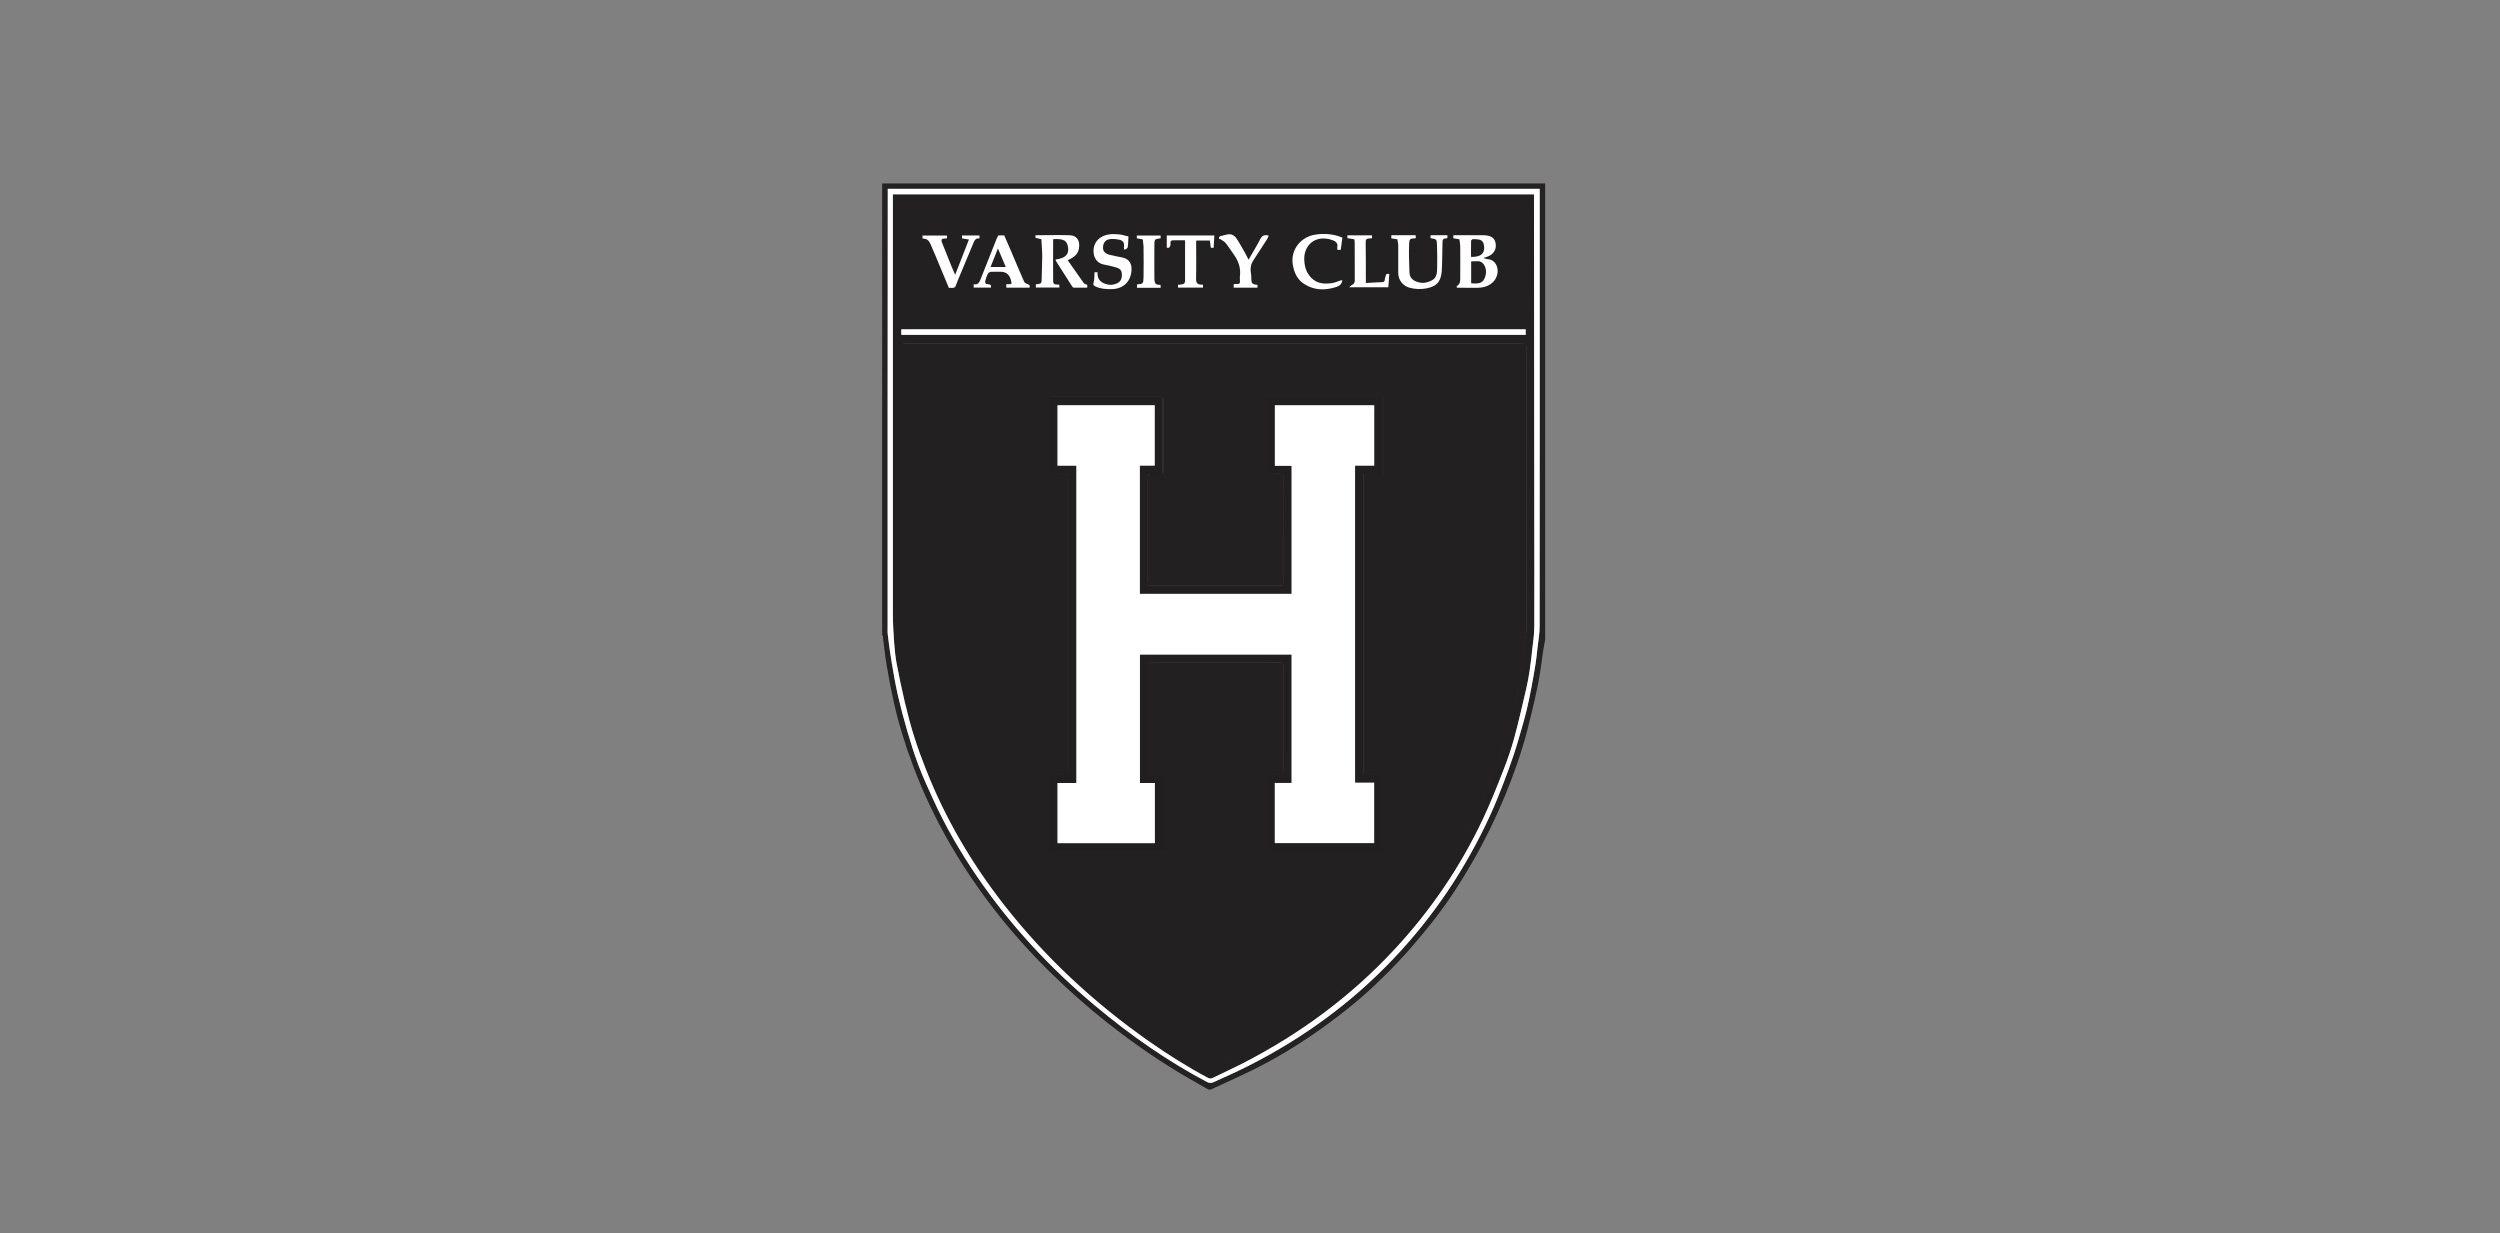 <svg xmlns="http://www.w3.org/2000/svg" id="Layer_1" viewBox="0 0 325 160.35"><rect x="0" y="0" width="325" height="160.35" fill="#808080" stroke="none"/><defs><style>.cls-1{fill:#222020;}.cls-2{fill:#221f21;}.cls-3{fill:#242223;}.cls-4{fill:#fff;}</style></defs><path class="cls-3" d="M200.86,83.19c-.08.46-.17.91-.24,1.37-.22,1.47-.38,2.95-.68,4.4-.41,2-.88,3.99-1.39,5.97-.78,2.97-1.8,5.86-2.98,8.7-1.2,2.89-2.58,5.7-4.14,8.41-1.46,2.54-3.04,4.99-4.83,7.31-1.26,1.62-2.58,3.2-3.95,4.73-1.23,1.36-2.53,2.67-3.86,3.93-2.13,2.02-4.43,3.86-6.82,5.57-2.66,1.91-5.43,3.63-8.33,5.12-2,1.03-4.07,1.93-6.11,2.88-.02,0-.02.04-.04.06h-.41c-.53-.3-1.06-.61-1.59-.91-3.34-1.88-6.54-3.98-9.6-6.28-2.62-1.97-5.13-4.06-7.52-6.29-2.58-2.4-5.01-4.94-7.27-7.63-2.79-3.33-5.29-6.87-7.48-10.62-1.91-3.29-3.56-6.72-4.9-10.29-1.01-2.69-1.87-5.42-2.5-8.22-.36-1.62-.68-3.25-.95-4.88-.22-1.28-.34-2.57-.51-3.85,0-.05-.05-.09-.08-.13,0-19.56,0-39.13,0-58.69h86.19v59.35ZM115.41,24.58c0,.15,0,.29,0,.42,0,9.81-.01,19.62-.02,29.43,0,8.99,0,17.97,0,26.96,0,.4-.02.8.03,1.19.15,1.18.3,2.37.5,3.55.24,1.43.49,2.87.81,4.28.36,1.56.77,3.11,1.22,4.64.43,1.47.89,2.94,1.43,4.38.59,1.55,1.27,3.06,1.97,4.57,1.58,3.46,3.48,6.74,5.62,9.88,4.34,6.37,9.53,11.96,15.43,16.89,4.52,3.78,9.33,7.15,14.55,9.91.2.11.54.12.75.02,1.59-.72,3.19-1.43,4.74-2.22,7.04-3.58,13.33-8.18,18.77-13.92,5.24-5.53,9.4-11.78,12.57-18.71.61-1.33,1.14-2.69,1.67-4.05.49-1.25.94-2.52,1.37-3.79.31-.91.57-1.84.84-2.77.28-.97.56-1.94.8-2.92.23-.95.43-1.92.61-2.88.2-1.04.38-2.08.55-3.13.11-.68.18-1.36.25-2.05.1-.93.28-1.85.28-2.78.02-18.78.01-37.57.01-56.35v-.59h-84.76Z"></path><path class="cls-1" d="M199.42,25.25c0,.55,0,1.08,0,1.6.01,13.61.03,27.22.04,40.83,0,4.65.02,9.3,0,13.95,0,.88-.14,1.75-.24,2.62-.1.94-.2,1.88-.34,2.81-.12.83-.27,1.66-.46,2.48-.49,2.1-.97,4.21-1.53,6.29-.39,1.42-.86,2.83-1.4,4.2-.85,2.18-1.71,4.36-2.71,6.47-2.94,6.22-6.77,11.85-11.45,16.89-5.66,6.11-12.26,10.98-19.65,14.79-1.32.68-2.68,1.29-4.01,1.95-.26.13-.44.09-.67-.03-2.67-1.42-5.21-3.03-7.68-4.76-7.1-4.99-13.41-10.83-18.77-17.68-4.22-5.4-7.66-11.25-10.17-17.63-.55-1.39-1.07-2.8-1.52-4.22-.47-1.49-.87-3.01-1.23-4.53-.39-1.64-.73-3.29-1.05-4.95-.17-.9-.26-1.81-.33-2.72-.09-1.26-.17-2.53-.17-3.79-.01-18.04,0-36.09,0-54.13,0-.14,0-.27,0-.43h83.35ZM198.39,44.83s-.05-.06-.08-.09h0c-.16-.03-.31-.08-.47-.08-6.06,0-12.13,0-18.19,0-20.67,0-41.34,0-62.01,0-.17,0-.33.05-.5.08,0,1.76,0,3.51,0,5.27,0,10.48,0,20.96,0,31.44,0,.25.05.51.08.76.14,1.12.21,2.26.42,3.37.42,2.27.84,4.54,1.39,6.78.78,3.17,1.88,6.23,3.18,9.23,1.2,2.78,2.59,5.47,4.16,8.07,1.63,2.7,3.38,5.31,5.41,7.73,1.77,2.12,3.55,4.24,5.47,6.23,1.83,1.9,3.79,3.68,5.79,5.41,1.82,1.57,3.73,3.05,5.66,4.49,1.5,1.12,3.08,2.13,4.66,3.15,1.21.78,2.46,1.49,3.7,2.2.15.09.42.14.56.06,2.23-1.12,4.48-2.2,6.65-3.42,2.8-1.56,5.48-3.33,7.98-5.34,1.74-1.39,3.46-2.82,5.09-4.34,3.18-2.97,6.03-6.24,8.55-9.79,1.79-2.53,3.43-5.15,4.85-7.9.8-1.56,1.59-3.13,2.25-4.76.96-2.38,1.88-4.79,2.67-7.23.91-2.81,1.61-5.68,2.05-8.61.25-1.69.42-3.39.62-5.08.03-.1.07-.21.07-.31,0-3.41,0-6.83,0-10.24,0-.08,0-.16,0-.25,0-8.95,0-17.89,0-26.84ZM117.17,43.53h81.17v-.72h-81.17v.72Z"></path><path class="cls-2" d="M177.32,100.64h2.44v10.1h-15.17v-10.1c.74,0,1.46,0,2.18,0,.03-.14.08-.28.08-.42,0-4.54,0-9.07.01-13.61,0-.36-.09-.46-.46-.46-5.58.01-11.16,0-16.74.01-.14,0-.28.05-.42.08,0,4.7,0,9.4,0,14.1,0,.1.06.2.09.29.63,0,1.26.01,1.88.02,0,3.37,0,6.74,0,10.11h-14.9v-.46c0-3.07,0-6.14,0-9.21,0-.37.1-.47.46-.46.67.03,1.34,0,2.01,0,.03-.14.08-.28.08-.42,0-8.78,0-17.55,0-26.33,0-3.94,0-7.87,0-11.81,0-.35-.08-.48-.45-.46-.7.03-1.4,0-2.1,0,0-3.34,0-6.69,0-10.03,4.95,0,9.9,0,14.86,0v10.04c-.53,0-1.02.02-1.51,0-.35-.02-.43.11-.43.44,0,4.55,0,9.11,0,13.66,0,.13.05.25.08.38,5.82,0,11.63,0,17.45,0,.03-.14.08-.28.08-.42,0-4.52,0-9.04.01-13.56,0-.38-.08-.53-.49-.51-.6.03-1.21,0-1.81,0,0-3.34,0-6.69,0-10.03,5.07,0,10.14,0,15.21,0,0,3.35,0,6.69,0,10.04-.84,0-1.68,0-2.55,0v.41c0,12.74,0,25.49,0,38.23,0,.13.05.25.08.38ZM137.47,109.62h12.65v-7.82h-1.94v-16.7h19.72v16.69h-2.18v7.82h12.91v-7.85h-2.49v-41.22h2.49v-7.85h-12.91v7.86h2.19v16.65h-19.73v-16.67h1.93v-7.85h-12.63v7.86h2.45v41.25h-2.45v7.82Z"></path><path class="cls-1" d="M198.31,82.46c-.2,1.69-.37,3.39-.62,5.08-.44,2.92-1.13,5.8-2.05,8.61-.79,2.44-1.71,4.85-2.67,7.23-.66,1.62-1.44,3.2-2.25,4.76-1.42,2.75-3.06,5.37-4.85,7.9-2.52,3.56-5.37,6.83-8.55,9.79-1.63,1.52-3.35,2.94-5.09,4.34-2.5,2.01-5.18,3.78-7.98,5.34-2.17,1.21-4.42,2.3-6.65,3.42-.14.07-.41.03-.56-.06-1.24-.72-2.49-1.43-3.7-2.2-1.58-1.01-3.16-2.03-4.66-3.15-1.93-1.44-3.84-2.91-5.66-4.49-2-1.73-3.96-3.51-5.79-5.41-1.92-1.99-3.69-4.11-5.47-6.23-2.02-2.42-3.78-5.03-5.41-7.73-1.57-2.6-2.95-5.28-4.16-8.07-1.3-3-2.4-6.06-3.18-9.23-.55-2.24-.97-4.51-1.39-6.78-.21-1.11-.28-2.25-.42-3.37,0-5.19,0-10.37,0-15.56,0-7.3,0-14.6,0-21.9.19,0,.38,0,.58,0,26.84,0,53.67,0,80.51,0,0,0,0,0,0,0,0,.03,0,.05,0,.08,0,9.03,0,18.06,0,27.09,0,3.52,0,7.03,0,10.55ZM166.77,76.03c-5.81,0-11.63,0-17.44,0,0-4.65,0-9.3,0-13.95,0-.03,0-.06,0-.08-.02-.22.08-.29.29-.29.41,0,.83-.02,1.23.01.37.03.46-.09.46-.46-.01-3.11,0-6.23,0-9.34,0-.13-.02-.26-.03-.39-.13-.01-.21-.02-.29-.02-4.77,0-9.55,0-14.32,0-.11,0-.22.06-.34.09,0,3.34,0,6.69,0,10.03.13.03.25.08.38.08.55,0,1.1.02,1.65,0,.33-.02.45.08.44.43,0,12.84,0,25.67-.01,38.51-.67,0-1.34.03-2.01,0-.36-.01-.46.09-.46.46.02,3.07,0,6.14,0,9.21v.46h14.9c.03-.14.08-.28.08-.42,0-3.09,0-6.18,0-9.27,0-.14-.05-.28-.08-.42-.63,0-1.26-.01-1.88-.02,0-4.8,0-9.59,0-14.39h17.44v14.4h-2.18v10.1h15.17v-10.1h-2.44v-38.93c.73,0,1.39,0,2.05,0,.14,0,.28-.06.42-.09,0-3.35,0-6.69,0-10.04-.13-.03-.25-.08-.38-.08-4.82,0-9.64,0-14.46,0-.13,0-.25.05-.38.08,0,3.34,0,6.69,0,10.03.13.03.25.08.38.08.49,0,.99.02,1.48,0,.27,0,.36.08.36.35,0,4.66,0,9.32-.01,13.98Z"></path><path class="cls-1" d="M157.43,139.08c-.15,0-.32-.05-.44-.11l-.5-.29c-1.06-.61-2.16-1.25-3.2-1.92-1.56-1-3.16-2.03-4.67-3.15-2.34-1.74-4.09-3.13-5.66-4.49-2.37-2.05-4.21-3.77-5.8-5.42-1.9-1.97-3.69-4.1-5.42-6.17l-.06-.07c-1.81-2.16-3.53-4.62-5.42-7.75-1.57-2.61-2.98-5.33-4.17-8.08-1.43-3.3-2.47-6.33-3.19-9.25-.54-2.21-.96-4.49-1.37-6.7l-.02-.09c-.14-.77-.23-1.56-.31-2.33-.04-.35-.07-.7-.12-1.05v-37.58s.3,0,.3,0c.13,0,.26,0,.39,0h80.4s0-.19,0-.19l.37.41h-.14s0,37.62,0,37.62c-.06.52-.12,1.05-.18,1.57-.13,1.15-.27,2.34-.44,3.51-.43,2.85-1.12,5.76-2.05,8.62-.7,2.16-1.55,4.46-2.68,7.24-.62,1.54-1.35,3.02-2.25,4.77-1.35,2.61-2.93,5.2-4.86,7.92-2.52,3.56-5.4,6.86-8.56,9.81-1.71,1.59-3.53,3.09-5.1,4.34-2.41,1.93-5.1,3.73-8,5.35-1.69.94-3.44,1.82-5.14,2.66-.5.25-1.01.5-1.51.76-.07.03-.15.05-.23.05ZM117.34,44.87v37.34c.03.34.07.69.11,1.04.08.76.16,1.55.3,2.31l.02.09c.41,2.2.83,4.48,1.37,6.69.71,2.91,1.75,5.92,3.17,9.21,1.19,2.74,2.58,5.45,4.15,8.05,1.88,3.11,3.59,5.56,5.39,7.72l.06.07c1.73,2.06,3.51,4.19,5.41,6.16,1.58,1.64,3.42,3.36,5.78,5.4,1.57,1.36,3.31,2.74,5.65,4.48,1.5,1.11,3.1,2.14,4.64,3.14,1.05.68,2.15,1.31,3.2,1.92l.5.29c.14.08.36.11.46.06.5-.25,1.01-.5,1.51-.76,1.7-.85,3.45-1.72,5.13-2.66,2.88-1.61,5.56-3.4,7.97-5.33,1.56-1.25,3.39-2.74,5.09-4.33,3.15-2.94,6.02-6.23,8.53-9.78,1.92-2.71,3.5-5.29,4.84-7.89.9-1.74,1.62-3.22,2.24-4.75,1.12-2.78,1.97-5.07,2.67-7.23.93-2.86,1.62-5.74,2.04-8.59.17-1.16.31-2.35.44-3.5.06-.52.12-1.05.18-1.57v-37.6s-80.4,0-80.4,0c-.13,0-.26,0-.39,0h-.07ZM151.31,110.88h-15.1v-2.7c0-2.32,0-4.72,0-7.09,0-.16.01-.34.13-.46.12-.11.29-.12.45-.11.47.02.95.01,1.41,0,.16,0,.32,0,.48,0v-4.37c0-11.34,0-22.68.01-34.02,0-.14-.02-.23-.06-.27-.04-.04-.12-.05-.27-.05-.5.02-1.01.01-1.5,0h-.15c-.1,0-.2-.03-.29-.06-.04-.01-.08-.02-.11-.03l-.09-.02v-10.21s.08-.02.08-.02c.03,0,.07-.02.1-.03.08-.03.17-.06.27-.06,4.77,0,9.55,0,14.32,0,.06,0,.11,0,.18.01l.21.02v.1s.01.08.02.12c0,.09.02.19.02.28v2.59c0,2.22,0,4.51,0,6.76,0,.17-.01.35-.14.47-.09.09-.23.12-.45.1-.24-.02-.5-.02-.74-.01-.16,0-.33,0-.49,0-.08,0-.13,0-.15.03-.02.02-.02.07-.02.13,0,.02,0,.05,0,.07v.02s0,13.84,0,13.84h17.21s0-2.51,0-2.51c0-3.79,0-7.57.01-11.36,0-.1-.01-.17-.04-.2-.03-.03-.09-.04-.2-.04-.52.02-1.04,0-1.49,0-.1,0-.2-.03-.29-.05-.04-.01-.08-.02-.11-.03l-.09-.02v-10.21s.08-.02.08-.02c.04,0,.08-.02.11-.03.09-.03.19-.06.29-.06,4.82,0,9.64,0,14.46,0,.1,0,.2.03.29.05.04.01.08.02.11.03l.09.02v10.22s-.08.02-.08.02c-.04,0-.08.02-.13.03-.1.03-.21.06-.32.06-.48,0-.96,0-1.47,0h-.46s0,38.7,0,38.7h2.44v10.33h-15.4v-10.33h2.18v-14.17h-17.22v14.16s1.87.02,1.87.02l.02.09s.02.09.03.13c.03.1.05.21.05.32,0,3.09,0,6.18,0,9.27,0,.11-.03.21-.05.31-.01.04-.02.09-.03.13l-.02.09ZM136.44,110.65h14.69s0-.03.01-.05c.02-.09.05-.18.05-.26,0-3.09,0-6.18,0-9.27,0-.08-.02-.17-.05-.26,0-.02,0-.03-.01-.05l-1.91-.02v-14.62s17.67,0,17.67,0v14.62h-2.18v9.87h14.94v-9.88h-2.44v-39.16h.69c.51,0,.99,0,1.47,0,.08,0,.17-.02.26-.05.02,0,.03,0,.05-.01v-9.86s-.03,0-.04-.01c-.08-.02-.16-.04-.23-.04-4.82,0-9.64,0-14.46,0-.07,0-.14.02-.22.05-.01,0-.03,0-.04.01v9.86s.03,0,.04.01c.08.02.16.04.23.05.44,0,.96.02,1.47,0,.11,0,.26,0,.36.1.1.1.11.24.11.36,0,3.79,0,7.57-.01,11.36v2.74s-17.67,0-17.67,0v-14.1s0-.03,0-.04c-.01-.13.01-.23.08-.31.07-.07.18-.11.33-.11.16,0,.32,0,.48,0,.25,0,.51,0,.76.01.14.01.23,0,.27-.04.05-.04.07-.14.07-.3-.01-2.25,0-4.54,0-6.76v-2.59c0-.09,0-.17-.02-.26,0-.01,0-.02,0-.03h-.02c-.06,0-.11-.01-.16-.01-4.77,0-9.55,0-14.32,0-.06,0-.12.02-.19.05,0,0-.02,0-.03,0v9.86s.03,0,.04.01c.08.02.16.05.23.05h.15c.49.01.99.02,1.49,0,.15,0,.32,0,.43.11.12.11.13.29.13.43,0,11.34,0,22.68,0,34.02v4.6s-.11,0-.11,0c-.2,0-.4,0-.59,0-.47,0-.95.01-1.43,0-.15,0-.24,0-.28.05-.04.04-.06.13-.06.29.01,2.36.01,4.77,0,7.09v2.47Z"></path><path class="cls-4" d="M115.41,24.58c0,.15,0,.29,0,.42,0,9.81-.01,19.62-.02,29.43,0,8.99,0,17.97,0,26.96,0,.4-.02.8.03,1.19.15,1.18.3,2.37.5,3.55.24,1.43.49,2.87.81,4.28.36,1.56.77,3.11,1.22,4.64.43,1.47.89,2.94,1.43,4.38.59,1.55,1.27,3.06,1.97,4.57,1.58,3.46,3.48,6.74,5.62,9.88,4.34,6.37,9.53,11.96,15.43,16.89,4.52,3.78,9.33,7.15,14.55,9.91.2.11.54.12.75.03,1.59-.72,3.19-1.43,4.74-2.22,7.04-3.58,13.33-8.18,18.77-13.92,5.24-5.53,9.4-11.78,12.57-18.71.61-1.33,1.14-2.69,1.67-4.05.49-1.25.94-2.52,1.37-3.79.31-.91.57-1.84.84-2.77.28-.97.56-1.94.8-2.92.23-.95.43-1.92.61-2.88.2-1.04.38-2.08.55-3.13.11-.68.18-1.36.25-2.05.1-.93.28-1.85.28-2.78.02-18.78.01-37.57.01-56.35v-.59h-84.76ZM199.45,81.63c0,.88-.14,1.75-.24,2.62-.1.94-.2,1.88-.34,2.81-.12.83-.27,1.66-.46,2.48-.49,2.1-.97,4.21-1.53,6.29-.39,1.42-.86,2.83-1.4,4.2-.85,2.18-1.71,4.36-2.71,6.47-2.94,6.22-6.77,11.85-11.45,16.89-5.66,6.11-12.26,10.98-19.65,14.79-1.32.68-2.68,1.29-4.01,1.95-.26.13-.44.09-.67-.03-2.67-1.42-5.21-3.03-7.68-4.76-7.1-4.99-13.41-10.83-18.77-17.68-4.22-5.4-7.66-11.25-10.17-17.63-.55-1.39-1.07-2.8-1.52-4.22-.47-1.49-.87-3.01-1.23-4.53-.39-1.64-.73-3.29-1.05-4.95-.17-.9-.26-1.81-.33-2.72-.09-1.26-.17-2.53-.17-3.79-.01-18.04,0-36.09,0-54.13v-.43h83.35c0,.55,0,1.08,0,1.6.01,13.61.03,27.22.04,40.83,0,4.65.02,9.3,0,13.95Z"></path><path class="cls-4" d="M117.17,43.53h81.17v-.72h-81.17v.72Z"></path><path class="cls-4" d="M165.72,60.55h2.19v16.65h-19.73v-16.67h1.93v-7.85h-12.63v7.86h2.45v41.25h-2.45v7.82h12.65v-7.82h-1.94v-16.7h19.72v16.69h-2.18v7.82h12.91v-7.85h-2.48v-41.22h2.49v-7.85h-12.91v7.86Z"></path><path class="cls-4" d="M135.38,31.11c.04.77.11,1.5.11,2.23,0,.93-.06,1.85-.07,2.78-.01.75,0,.75-.76.85v.41h3.07c-.01-.14-.02-.26-.03-.37-.34-.05-.78.08-.79-.43-.02-1.82,0-3.64,0-5.49,1.47-.08,1.84.22,1.95,1.17.1.85-.43,1.33-1.65,1.48.04.09.05.18.1.25.69,1.08,1.37,2.17,2.07,3.25.05.08.15.16.24.16.57.01,1.15,0,1.71,0,.04-.23.08-.41-.21-.45-.1-.01-.21-.13-.28-.22-.68-.96-1.35-1.92-2.04-2.9.18-.09.3-.14.42-.21.51-.28.91-.65,1.03-1.25.2-1-.19-1.76-1.21-1.79-1.42-.04-2.85,0-4.28,0-.05,0-.1.02-.17.03.02.13.03.24.04.32.29.06.54.12.76.17Z"></path><path class="cls-4" d="M189.83,31.94c0,1.36.02,2.72,0,4.07,0,.41.06.91-.44,1.17-.03.01-.02.1-.03.15.02.02.05.05.07.07.9,0,1.81.03,2.71.01,1.25-.02,2.3-.64,2.53-1.87.14-.76-.25-1.77-1.23-1.84-.17-.01-.33-.09-.61-.16.24-.08.37-.12.49-.16.82-.27,1.28-.97,1.1-1.81-.13-.64-.6-.97-1.54-.99-1.28-.02-2.55,0-3.83,0-.04,0-.08.01-.12.02v.37c.27.05.53.1.79.14.04.28.1.55.1.82ZM192.89,34.37c.38.57.36,1.23.1,1.83-.33.75-1.04.67-1.74.63v-2.85c.58.02,1.23-.22,1.64.4ZM191.24,31.32c0-.08.16-.23.24-.23.32,0,.66,0,.96.1.17.06.36.27.42.46.28.97-.07,1.67-1.24,1.74-.12,0-.24,0-.39,0,0-.71,0-1.39.01-2.06Z"></path><path class="cls-4" d="M181.77,31.75c.01,1.23.01,2.47,0,3.7,0,.97.6,1.73,1.53,1.97.69.18,1.38.2,2.08.08,1.53-.27,1.97-1.05,2.05-2.33.07-1.17.06-2.35.09-3.52.01-.6.03-.61.64-.69v-.38c-.64,0-1.27,0-1.9,0-.09,0-.19,0-.29.01v.37c.79.13.82.13.84.91.03,1.01.05,2.03.02,3.04-.02.58-.05,1.19-.67,1.53-.51.27-1.06.41-1.61.29-.68-.15-1.3-.48-1.32-1.32-.04-1.24-.1-2.48-.04-3.72.03-.68.14-.67.79-.71.02,0,.04-.03.08-.06,0-.1-.02-.22-.03-.34h-3.16v.41c.26.04.5.07.78.11.03.2.1.42.1.64Z"></path><path class="cls-4" d="M126.58,36.94v.45h2.25c0-.14-.01-.26-.02-.34-.16-.05-.29-.11-.41-.11-.36-.01-.36-.25-.3-.48.08-.3.18-.6.32-.87.06-.12.25-.24.39-.25.42-.03.85-.01,1.27-.01q.92,0,1.26.83s.02.05.03.08c.24.77.16.72-.48.7-.02,0-.04.03-.08.05,0,.13.01.28.02.41h3.01c.08-.28-.02-.41-.29-.48-.16-.04-.36-.18-.42-.32-.59-1.33-1.15-2.68-1.72-4.02-.28-.66-.58-1.32-.86-1.98h-.75c-.08.14-.16.25-.21.37-.69,1.74-1.38,3.48-2.07,5.22-.17.42-.31.89-.92.76ZM129.73,32.3c.36.85.67,1.6,1.02,2.41h-1.98c.32-.8.62-1.55.96-2.41Z"></path><path class="cls-4" d="M142.46,37.26c.63.29,1.3.33,1.97.33,1.64,0,2.67-1.04,2.67-2.67,0-.78-.46-1.31-1.22-1.45-.55-.1-1.1-.22-1.64-.35-.5-.12-.87-.42-.85-.94.01-.54.25-.97.82-1.08.43-.08.9-.02,1.33.07.41.08.65.38.58.85-.02.12,0,.24,0,.36.04.03.07.06.11.09.13-.1.35-.19.37-.31.07-.45.07-.92.1-1.42-.41-.1-.81-.23-1.22-.27-.85-.08-1.7-.07-2.44.43-.72.48-1,1.34-.84,2.17.14.71.61,1.22,1.4,1.34.46.07.91.2,1.37.32.38.1.76.24.84.68.12.66-.07,1.15-.52,1.38-.62.32-1.23.3-1.86,0-.6-.29-.79-.78-.75-1.4h-.39c-.03.46,0,.92-.12,1.34-.11.38.08.43.32.54Z"></path><path class="cls-4" d="M169.58,36.94c1.28.81,2.66.83,4.07.39.42-.13.79-.33.85-.91-.1.02-.19.03-.27.05-.35.11-.68.28-1.04.33-.99.14-1.94.11-2.71-.67-.53-.53-.8-1.18-.89-1.89-.09-.7-.04-1.41.33-2.04.72-1.24,2.1-1.42,3.31-.98.39.14.73.39.62.91-.02.11,0,.23.02.36.18,0,.33-.02.43-.02.08-.56.14-1.07.21-1.58-1.17-.49-2.39-.58-3.62-.37-1.78.3-3.19,1.97-2.81,3.98.19,1.02.6,1.88,1.49,2.43Z"></path><path class="cls-4" d="M120.96,31.7c.18.5.42.97.62,1.46.59,1.42,1.18,2.83,1.77,4.26.2,0,.39.02.58,0,.1-.01.23-.09.27-.17.13-.28.23-.58.34-.86.67-1.6,1.34-3.21,2.01-4.81.14-.33.3-.67.78-.57v-.4h-2.27v.38c.26.04.51.09.9.15-.59,1.53-1.18,3.02-1.79,4.59-.17-.41-.32-.74-.46-1.07-.42-1.06-.84-2.12-1.27-3.18-.13-.32,0-.46.32-.47.12,0,.24-.02.35-.02v-.37h-3.19c0,.14.01.26.02.4.53-.02.83.23,1.01.7Z"></path><path class="cls-4" d="M152.15,31.92c.07-.22-.15-.66.32-.68.52-.02,1.03,0,1.59,0,0,1.77,0,3.52,0,5.27,0,.48-.38.45-.69.5-.08.01-.16,0-.23,0v.38h3.25v-.37c-.59-.02-.93-.05-.9-.84.04-1.56.01-3.13.01-4.69,0-.08.01-.15.02-.22h1.76c.05.34.09.64.13.94h.36c.03-.55.07-1.07.1-1.6h-6.19v1.59c.32.07.38-.04.46-.29Z"></path><path class="cls-4" d="M158.58,31.05c.25.17.55.3.74.53.37.44.66.94,1,1.4.67.9,1.03,1.88.86,3.02,0,.05,0,.11,0,.16,0,.74.18.77-.73.77-.02,0-.05.02-.07.03v.44h3.09v-.37c-.7-.06-.8-.18-.8-.89,0-.14,0-.28-.02-.41-.13-.65-.11-1.28.27-1.86.61-.93,1.21-1.86,1.81-2.79.09-.13.13-.3.2-.45-.58-.16-.88.01-1.12.5-.45.88-.98,1.73-1.5,2.63-.19-.36-.32-.66-.49-.95-.38-.65-.73-1.32-1.16-1.93-.16-.22-.5-.41-.76-.43-.36-.02-.74.15-1.11.21-.27.05-.38.17-.3.44.03-.02.06-.05.09-.07Z"></path><path class="cls-4" d="M176.06,31.11c.02.13.05.25.05.37,0,1.66,0,3.32.01,4.97,0,.34-.14.5-.41.62-.1.05-.17.15-.3.27h5.07c.05-.62.09-1.17.13-1.74-.17,0-.29.02-.38.02-.08.25-.19.46-.2.69-.02.25-.09.37-.36.37-.69.02-1.37.07-2.11.11,0-.19,0-.31,0-.43,0-1.56,0-3.13-.02-4.69,0-.5-.03-.68.66-.68.05,0,.1-.02.16-.03v-.37h-3.21c0,.14.02.26.02.37.3.05.58.09.87.14Z"></path><path class="cls-4" d="M148.66,32.31c.01,1.22.03,2.44,0,3.66-.02.93-.05.93-.77.99-.02,0-.04.03-.08.06v.39h3.08c0-.14-.01-.26-.02-.37-.59-.02-.79-.08-.8-.85-.02-1.44,0-2.87,0-4.31,0-.78.02-.8.81-.9v-.36h-3.09v.36c.28.05.53.1.77.14.04.42.11.81.11,1.2Z"></path></svg>